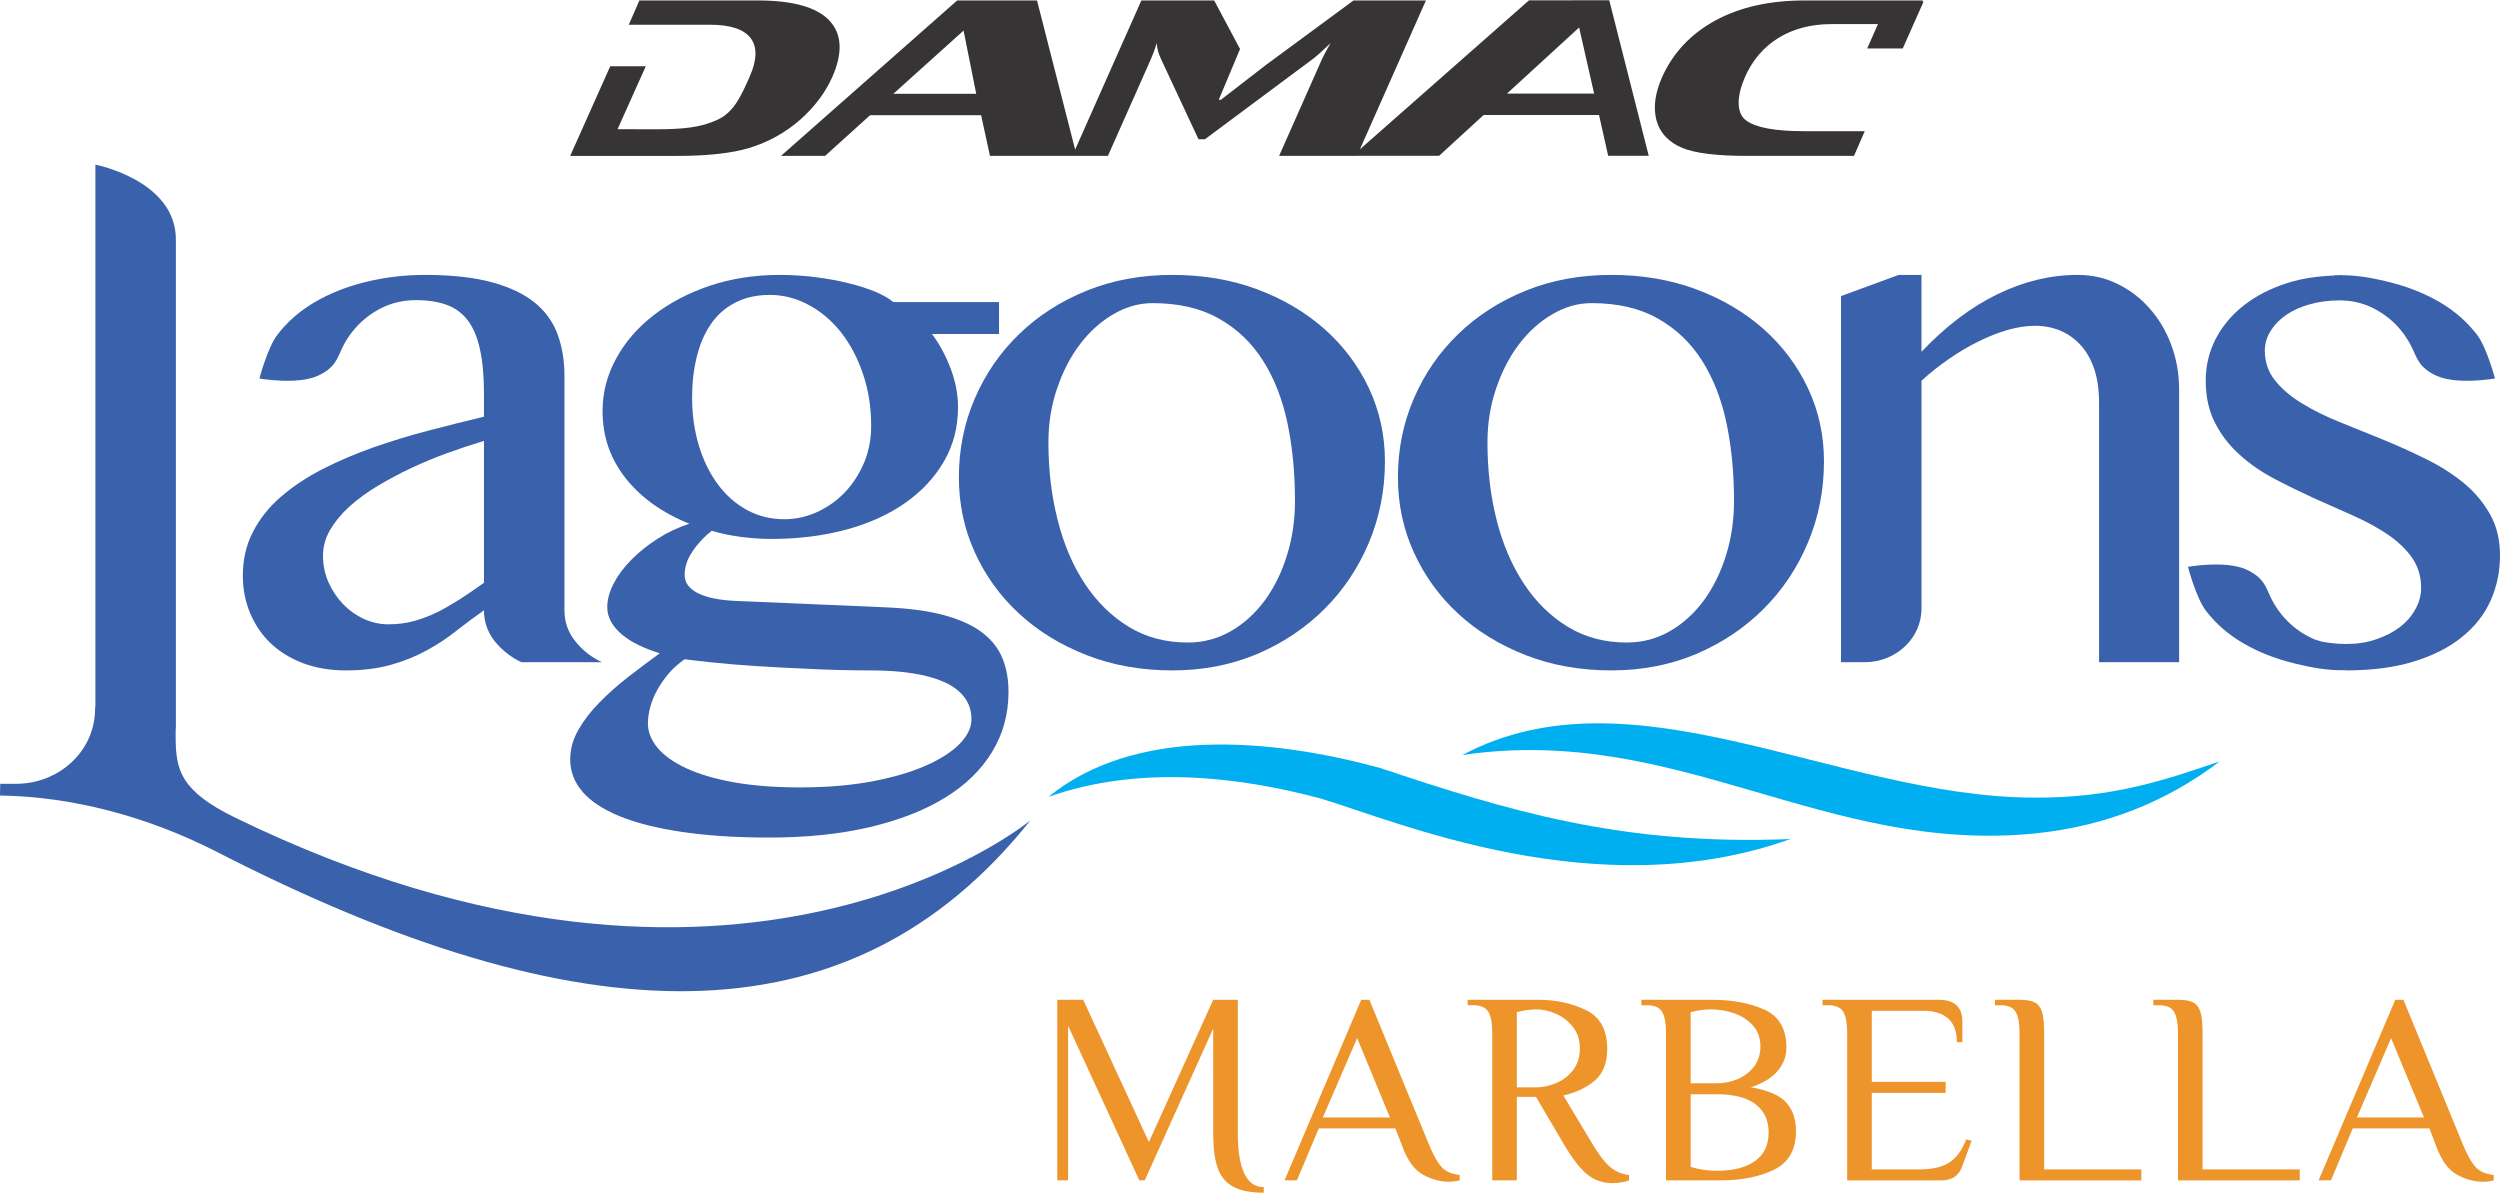 <?xml version="1.0" encoding="UTF-8"?>
<!DOCTYPE svg PUBLIC "-//W3C//DTD SVG 1.1//EN" "http://www.w3.org/Graphics/SVG/1.1/DTD/svg11.dtd">
<!-- Creator: CorelDRAW 2019 (64-Bit) -->
<svg xmlns="http://www.w3.org/2000/svg" xml:space="preserve" width="2739px" height="1307px" version="1.1" style="shape-rendering:geometricPrecision; text-rendering:geometricPrecision; image-rendering:optimizeQuality; fill-rule:evenodd; clip-rule:evenodd"
viewBox="0 0 234.83 112.01"
 xmlns:xlink="http://www.w3.org/1999/xlink"
 xmlns:xodm="http://www.corel.com/coreldraw/odm/2003">
 <defs>
  <style type="text/css">
   <![CDATA[
    .fil0 {fill:#373435;fill-rule:nonzero}
    .fil1 {fill:#3A61AB;fill-rule:nonzero}
    .fil2 {fill:#00AFEF;fill-rule:nonzero}
    .fil3 {fill:#ED952B;fill-rule:nonzero}
   ]]>
  </style>
 </defs>
 <g id="Layer_x0020_1">
  <path class="fil0" d="M180.58 0.14l0.05 -0.12 -11.13 0c-3.28,0 -6.08,0.63 -8.39,1.89 -2.31,1.27 -3.97,3.04 -4.99,5.32 -0.64,1.45 -0.83,2.77 -0.55,3.96 0.33,1.25 1.15,2.14 2.47,2.69 1.2,0.49 3.22,0.74 6.05,0.74l10.06 0 1.01 -2.32 -5.67 0c-2.74,0 -4.55,-0.33 -5.46,-1 -0.99,-0.71 -0.88,-2.37 -0.1,-4.13 1.34,-3.03 4.17,-4.93 8.08,-4.93l4.39 0 -1.01 2.29 3.34 0 1.95 -4.39 -0.1 0zm-39.03 8.63l6.78 -6.21 1.41 6.21 -8.19 0zm-57.64 0.02l6.6 -5.94 1.19 5.94 -7.79 0zm63.84 -8.79l0 0.01 -4.13 0 -15.88 13.99 6.2 -13.98 -6.8 0 -8.23 6.06 -4.23 3.27 -0.2 0 2 -4.77 -2.43 -4.56 -6.84 0 -6.22 14.01 -3.58 -14.01 -7.5 0 -16.55 14.6 4.14 0 4.23 -3.82 10.43 0 0.83 3.82 11.08 0 4.01 -9.03c0.2,-0.45 0.39,-0.97 0.58,-1.56 0.02,0.48 0.15,0.98 0.4,1.5l3.52 7.53 0.6 0 10.08 -7.5c0.38,-0.28 0.95,-0.79 1.72,-1.53 -0.39,0.69 -0.67,1.2 -0.83,1.56l-4 9.03 7.31 0 0.01 -0.01 7.71 0 4.18 -3.83 10.84 0 0.86 3.83 3.81 0 -3.71 -14.61 -3.41 0zm-72.55 11.19c1.33,-1.19 2.32,-2.51 2.97,-3.96 1.01,-2.28 0.92,-4.05 -0.26,-5.32 -1.19,-1.26 -3.43,-1.89 -6.71,-1.89l-11.14 0 -1 2.28 7.66 0c3.91,0 5.05,1.84 3.7,4.87 -0.78,1.76 -1.47,3.38 -3.1,4.09 -1.49,0.67 -3.03,0.86 -5.76,0.86l-3.55 -0.01 2.65 -5.91 -3.34 0 -3.76 8.42 10.09 0c2.82,0 5.06,-0.25 6.71,-0.74 1.8,-0.55 3.42,-1.44 4.84,-2.69z"/>
  <g id="_1906382309696">
   <path class="fil1" d="M45.46 41.39c-1.09,0.33 -2.21,0.7 -3.38,1.12 -1.16,0.42 -2.29,0.89 -3.41,1.41 -1.11,0.52 -2.17,1.09 -3.18,1.69 -1.02,0.61 -1.91,1.26 -2.67,1.95 -0.77,0.7 -1.37,1.44 -1.82,2.2 -0.44,0.77 -0.66,1.57 -0.66,2.41 0,0.88 0.17,1.71 0.51,2.49 0.35,0.78 0.81,1.47 1.37,2.06 0.57,0.59 1.23,1.06 1.97,1.4 0.74,0.33 1.51,0.5 2.3,0.5 0.84,0 1.64,-0.1 2.41,-0.31 0.76,-0.21 1.5,-0.5 2.22,-0.85 0.72,-0.37 1.43,-0.78 2.15,-1.24 0.72,-0.47 1.44,-0.97 2.19,-1.5l0 -13.33zm3.52 20.79c-0.99,-0.47 -1.82,-1.12 -2.51,-1.97 -0.67,-0.85 -1.01,-1.82 -1.01,-2.91 -0.89,0.63 -1.77,1.28 -2.62,1.95 -0.85,0.68 -1.78,1.29 -2.78,1.83 -1,0.55 -2.11,1 -3.33,1.34 -1.23,0.35 -2.64,0.53 -4.25,0.53 -1.48,0 -2.82,-0.23 -4.02,-0.68 -1.19,-0.46 -2.21,-1.08 -3.04,-1.87 -0.82,-0.79 -1.46,-1.73 -1.92,-2.82 -0.46,-1.1 -0.69,-2.27 -0.69,-3.53 0,-1.53 0.32,-2.91 0.97,-4.15 0.64,-1.23 1.52,-2.33 2.64,-3.29 1.13,-0.97 2.43,-1.83 3.92,-2.59 1.48,-0.75 3.06,-1.43 4.74,-2.02 1.68,-0.59 3.41,-1.12 5.19,-1.58 1.78,-0.47 3.5,-0.9 5.19,-1.3l0 -2.23c0,-1.63 -0.13,-3 -0.38,-4.12 -0.24,-1.11 -0.62,-2.01 -1.14,-2.7 -0.52,-0.68 -1.18,-1.17 -1.99,-1.46 -0.8,-0.29 -1.76,-0.44 -2.87,-0.44 -1.06,0 -2.04,0.2 -2.93,0.59 -0.89,0.4 -1.67,0.93 -2.35,1.59 -0.68,0.67 -1.24,1.44 -1.67,2.34 -0.43,0.89 -0.62,1.85 -2.31,2.6 -1.94,0.86 -5.45,0.24 -5.45,0.24 0,0 0.76,-2.91 1.69,-4.11 0.92,-1.21 2.09,-2.23 3.5,-3.06 1.41,-0.82 3,-1.46 4.8,-1.9 1.79,-0.44 3.65,-0.66 5.57,-0.66 2.47,0 4.55,0.23 6.23,0.68 1.68,0.45 3.03,1.09 4.04,1.9 1.01,0.81 1.73,1.81 2.17,2.98 0.43,1.18 0.65,2.47 0.65,3.89l0 22.05c0,1.09 0.33,2.06 1.02,2.91 0.67,0.85 1.51,1.5 2.5,1.97l-7.56 0z"/>
   <path class="fil1" d="M73.68 48.75c1.06,0 2.09,-0.23 3.08,-0.68 0.98,-0.45 1.86,-1.07 2.61,-1.86 0.75,-0.79 1.35,-1.72 1.8,-2.78 0.44,-1.06 0.66,-2.2 0.66,-3.43 0,-1.75 -0.25,-3.37 -0.76,-4.87 -0.5,-1.5 -1.19,-2.8 -2.05,-3.91 -0.87,-1.1 -1.88,-1.97 -3.04,-2.59 -1.16,-0.63 -2.38,-0.95 -3.67,-0.95 -1.26,0 -2.35,0.25 -3.28,0.74 -0.93,0.48 -1.69,1.16 -2.28,2.04 -0.59,0.87 -1.03,1.89 -1.31,3.07 -0.29,1.17 -0.43,2.43 -0.43,3.78 0,1.6 0.21,3.11 0.63,4.5 0.42,1.4 1.01,2.61 1.78,3.65 0.76,1.03 1.68,1.84 2.74,2.42 1.06,0.58 2.24,0.87 3.52,0.87zm-9.37 13.15c-0.57,0.4 -1.07,0.84 -1.49,1.33 -0.42,0.49 -0.77,1 -1.07,1.53 -0.3,0.54 -0.52,1.08 -0.67,1.63 -0.15,0.54 -0.22,1.06 -0.22,1.55 0,0.79 0.3,1.54 0.89,2.26 0.59,0.72 1.48,1.36 2.67,1.92 1.18,0.56 2.67,1 4.46,1.33 1.79,0.32 3.87,0.49 6.25,0.49 2.52,0 4.77,-0.19 6.76,-0.56 1.99,-0.38 3.68,-0.87 5.08,-1.49 1.39,-0.61 2.45,-1.3 3.18,-2.05 0.73,-0.76 1.1,-1.52 1.1,-2.29 0,-0.79 -0.22,-1.48 -0.65,-2.06 -0.44,-0.58 -1.06,-1.06 -1.87,-1.43 -0.82,-0.37 -1.81,-0.65 -2.97,-0.83 -1.16,-0.19 -2.47,-0.28 -3.93,-0.28 -1.82,0 -3.66,-0.04 -5.52,-0.13 -1.85,-0.08 -3.58,-0.17 -5.18,-0.27 -1.61,-0.11 -3.02,-0.22 -4.23,-0.35 -1.21,-0.13 -2.07,-0.23 -2.59,-0.3zm29.53 -33.55l0 3 -6.3 0c0.72,0.95 1.3,2.04 1.76,3.26 0.46,1.22 0.69,2.42 0.69,3.61 0,1.86 -0.43,3.54 -1.3,5.06 -0.87,1.51 -2.07,2.81 -3.61,3.9 -1.55,1.1 -3.39,1.94 -5.54,2.53 -2.15,0.59 -4.52,0.89 -7.12,0.89 -0.96,0 -1.94,-0.07 -2.95,-0.21 -1,-0.14 -1.86,-0.32 -2.61,-0.56 -0.71,0.56 -1.32,1.2 -1.81,1.94 -0.5,0.73 -0.74,1.47 -0.74,2.21 0,0.72 0.41,1.29 1.24,1.71 0.82,0.42 2,0.66 3.54,0.73l14 0.6c2.25,0.09 4.12,0.34 5.62,0.75 1.49,0.41 2.68,0.95 3.57,1.64 0.89,0.68 1.52,1.49 1.89,2.42 0.38,0.93 0.56,1.98 0.56,3.14 0,2.07 -0.51,3.95 -1.54,5.63 -1.02,1.69 -2.5,3.13 -4.43,4.31 -1.93,1.19 -4.28,2.1 -7.06,2.76 -2.77,0.65 -5.92,0.98 -9.43,0.98 -3.14,0 -5.88,-0.18 -8.22,-0.53 -2.35,-0.35 -4.3,-0.84 -5.86,-1.48 -1.55,-0.64 -2.72,-1.41 -3.48,-2.3 -0.77,-0.9 -1.15,-1.91 -1.15,-3.02 0,-0.98 0.26,-1.91 0.78,-2.81 0.52,-0.9 1.18,-1.76 2,-2.58 0.81,-0.83 1.71,-1.62 2.7,-2.39 0.99,-0.77 1.97,-1.5 2.93,-2.2 -0.69,-0.21 -1.34,-0.46 -1.94,-0.75 -0.61,-0.29 -1.14,-0.62 -1.58,-0.99 -0.45,-0.37 -0.79,-0.77 -1.04,-1.2 -0.24,-0.44 -0.37,-0.9 -0.37,-1.38 0,-0.72 0.21,-1.47 0.61,-2.25 0.41,-0.78 0.97,-1.53 1.67,-2.23 0.71,-0.71 1.52,-1.37 2.45,-1.96 0.92,-0.59 1.92,-1.06 2.98,-1.41 -2.54,-1.02 -4.54,-2.45 -5.98,-4.27 -1.45,-1.83 -2.17,-3.93 -2.17,-6.3 0,-1.74 0.42,-3.39 1.28,-4.95 0.85,-1.56 2.03,-2.92 3.54,-4.08 1.5,-1.16 3.26,-2.08 5.27,-2.76 2.02,-0.67 4.2,-1.01 6.54,-1.01 1.14,0 2.26,0.07 3.36,0.21 1.1,0.14 2.12,0.32 3.08,0.56 0.95,0.23 1.79,0.5 2.52,0.8 0.72,0.3 1.3,0.63 1.72,0.98l9.93 0z"/>
   <path class="fil1" d="M111.57 60.33c1.48,0 2.83,-0.36 4.07,-1.08 1.24,-0.72 2.3,-1.69 3.19,-2.91 0.89,-1.22 1.58,-2.64 2.07,-4.24 0.5,-1.61 0.74,-3.3 0.74,-5.09 0,-2.58 -0.23,-5 -0.7,-7.26 -0.47,-2.25 -1.24,-4.22 -2.3,-5.89 -1.06,-1.68 -2.44,-3 -4.15,-3.96 -1.7,-0.97 -3.78,-1.45 -6.22,-1.45 -1.26,0 -2.49,0.34 -3.67,1.03 -1.19,0.69 -2.23,1.62 -3.14,2.81 -0.9,1.18 -1.62,2.57 -2.16,4.16 -0.55,1.6 -0.82,3.29 -0.82,5.08 0,2.61 0.29,5.05 0.88,7.33 0.57,2.28 1.43,4.26 2.55,5.96 1.13,1.7 2.49,3.04 4.11,4.03 1.62,0.99 3.47,1.48 5.55,1.48zm-1.45 2.62c-2.92,0 -5.6,-0.48 -8.04,-1.43 -2.45,-0.96 -4.56,-2.25 -6.34,-3.89 -1.78,-1.64 -3.17,-3.56 -4.17,-5.76 -1,-2.19 -1.5,-4.55 -1.5,-7.06 0,-2.63 0.5,-5.1 1.5,-7.41 1,-2.32 2.39,-4.33 4.17,-6.05 1.78,-1.72 3.89,-3.08 6.34,-4.07 2.44,-0.99 5.12,-1.48 8.04,-1.48 2.89,0 5.55,0.45 7.99,1.36 2.43,0.91 4.53,2.15 6.31,3.73 1.78,1.58 3.17,3.44 4.17,5.56 1,2.13 1.5,4.42 1.5,6.86 0,2.7 -0.5,5.24 -1.5,7.62 -1,2.38 -2.39,4.47 -4.17,6.24 -1.78,1.78 -3.88,3.19 -6.31,4.23 -2.44,1.03 -5.1,1.55 -7.99,1.55z"/>
   <path class="fil1" d="M152.8 60.33c1.49,0 2.84,-0.36 4.08,-1.08 1.24,-0.72 2.3,-1.69 3.19,-2.91 0.88,-1.22 1.58,-2.64 2.07,-4.24 0.5,-1.61 0.74,-3.3 0.74,-5.09 0,-2.58 -0.23,-5 -0.7,-7.26 -0.47,-2.25 -1.24,-4.22 -2.3,-5.89 -1.06,-1.68 -2.45,-3 -4.15,-3.96 -1.7,-0.97 -3.78,-1.45 -6.22,-1.45 -1.27,0 -2.49,0.34 -3.67,1.03 -1.19,0.69 -2.23,1.62 -3.14,2.81 -0.9,1.18 -1.62,2.57 -2.16,4.16 -0.55,1.6 -0.82,3.29 -0.82,5.08 0,2.61 0.29,5.05 0.87,7.33 0.58,2.28 1.44,4.26 2.56,5.96 1.12,1.7 2.49,3.04 4.11,4.03 1.62,0.99 3.47,1.48 5.54,1.48zm-1.44 2.62c-2.92,0 -5.6,-0.48 -8.04,-1.43 -2.45,-0.96 -4.56,-2.25 -6.34,-3.89 -1.78,-1.64 -3.17,-3.56 -4.17,-5.76 -1,-2.19 -1.5,-4.55 -1.5,-7.06 0,-2.63 0.5,-5.1 1.5,-7.41 1,-2.32 2.39,-4.33 4.17,-6.05 1.78,-1.72 3.89,-3.08 6.34,-4.07 2.44,-0.99 5.12,-1.48 8.04,-1.48 2.89,0 5.55,0.45 7.99,1.36 2.43,0.91 4.53,2.15 6.31,3.73 1.78,1.58 3.17,3.44 4.17,5.56 1,2.13 1.5,4.42 1.5,6.86 0,2.7 -0.5,5.24 -1.5,7.62 -1,2.38 -2.39,4.47 -4.17,6.24 -1.78,1.78 -3.88,3.19 -6.31,4.23 -2.44,1.03 -5.1,1.55 -7.99,1.55z"/>
   <path class="fil1" d="M178.35 25.8l2.14 0 0 7.22c2.3,-2.42 4.69,-4.23 7.16,-5.42 2.47,-1.2 4.97,-1.8 7.52,-1.8 1.33,0 2.58,0.28 3.72,0.84 1.15,0.56 2.16,1.32 3.02,2.3 0.87,0.97 1.55,2.12 2.04,3.43 0.49,1.32 0.74,2.72 0.74,4.21l0 25.6 -7.52 0 0 -24.38c0,-1.19 -0.15,-2.23 -0.44,-3.12 -0.3,-0.9 -0.72,-1.65 -1.26,-2.25 -0.55,-0.61 -1.18,-1.07 -1.91,-1.38 -0.73,-0.31 -1.54,-0.47 -2.43,-0.47 -0.79,0 -1.63,0.13 -2.52,0.38 -0.89,0.26 -1.8,0.61 -2.72,1.07 -0.93,0.45 -1.85,0.99 -2.76,1.62 -0.92,0.63 -1.8,1.32 -2.64,2.09l0 21.4c0,2.79 -2.39,5.04 -5.35,5.04l-2.21 0 0 -34.39 5.42 -1.99z"/>
   <path class="fil1" d="M233.88 48.26c-0.63,-1.11 -1.46,-2.1 -2.5,-2.95 -1.04,-0.84 -2.22,-1.59 -3.55,-2.24 -1.32,-0.65 -2.67,-1.26 -4.04,-1.82 -1.38,-0.56 -2.72,-1.1 -4.05,-1.64 -1.32,-0.53 -2.5,-1.12 -3.54,-1.76 -1.04,-0.64 -1.88,-1.35 -2.51,-2.15 -0.63,-0.79 -0.95,-1.72 -0.95,-2.79 0,-0.65 0.18,-1.26 0.54,-1.84 0.36,-0.58 0.85,-1.09 1.48,-1.52 0.63,-0.43 1.39,-0.77 2.28,-1.01 0.83,-0.23 1.75,-0.34 2.74,-0.35 1.01,0.01 1.94,0.2 2.79,0.57 0.89,0.4 1.67,0.93 2.36,1.59 0.67,0.67 1.23,1.44 1.66,2.34 0.43,0.89 0.63,1.85 2.31,2.6 1.94,0.86 5.46,0.24 5.46,0.24 0,0 -0.77,-2.91 -1.69,-4.11 -0.93,-1.21 -2.09,-2.23 -3.5,-3.06 -1.41,-0.82 -3.01,-1.46 -4.8,-1.9 -1.42,-0.35 -2.89,-0.63 -4.39,-0.63l0 -0.02c-0.1,0 -0.18,0.01 -0.27,0.02 -0.15,0 -0.29,-0.01 -0.44,0l0 0.03c-1.56,0.06 -3.03,0.26 -4.37,0.69 -1.59,0.5 -2.95,1.19 -4.09,2.08 -1.14,0.88 -2.03,1.93 -2.67,3.15 -0.64,1.22 -0.95,2.54 -0.95,3.96 0,1.51 0.29,2.83 0.87,3.96 0.58,1.13 1.34,2.12 2.3,2.98 0.94,0.86 2.03,1.61 3.24,2.25 1.21,0.64 2.44,1.24 3.7,1.82 1.26,0.57 2.5,1.12 3.71,1.65 1.21,0.54 2.29,1.12 3.24,1.76 0.95,0.64 1.72,1.37 2.3,2.18 0.58,0.82 0.87,1.77 0.87,2.86 0,0.68 -0.17,1.34 -0.52,1.97 -0.34,0.64 -0.83,1.21 -1.46,1.7 -0.63,0.48 -1.38,0.87 -2.24,1.16 -0.87,0.3 -1.81,0.44 -2.82,0.44 -0.81,0 -1.56,-0.09 -2.28,-0.22 -0.27,-0.08 -0.55,-0.15 -0.8,-0.26 -0.89,-0.4 -1.67,-0.92 -2.35,-1.59 -0.68,-0.66 -1.24,-1.44 -1.67,-2.33 -0.43,-0.9 -0.63,-1.86 -2.31,-2.61 -1.94,-0.86 -5.45,-0.24 -5.45,-0.24 0,0 0.76,2.91 1.68,4.12 0.93,1.21 2.09,2.23 3.5,3.05 1.41,0.83 3.01,1.46 4.8,1.9 1.55,0.38 3.15,0.69 4.81,0.64 0.02,0 0.05,0.02 0.07,0.02 2.44,0 4.57,-0.28 6.37,-0.84 1.81,-0.56 3.31,-1.32 4.5,-2.29 1.2,-0.96 2.1,-2.1 2.69,-3.41 0.59,-1.32 0.89,-2.73 0.89,-4.24 0,-1.49 -0.31,-2.79 -0.95,-3.91z"/>
   <path class="fil2" d="M208.5 71.5c-5.29,1.8 -10.11,3.44 -17.41,3.4 -18.6,-0.04 -37.7,-12.53 -53.73,-4 20.2,-2.99 34.05,9.39 53.93,7.35 6.4,-0.68 12.14,-2.9 17.21,-6.75z"/>
   <path class="fil2" d="M168.17 78.79c-15.82,0.64 -26.57,-2.68 -38.61,-6.7 -10.28,-2.78 -22.97,-3.87 -31.08,2.74 8.48,-3 17.76,-1.93 25.53,0.14 7.08,2.1 26.01,10.32 44.16,3.82z"/>
   <path class="fil1" d="M22.09 76.78c-5.14,-2.51 -5.58,-4.49 -5.59,-7.52l0 -0.76c0,-0.05 0.02,-0.08 0.02,-0.13l0 -45.82c0.08,-5.62 -7.56,-7.11 -7.56,-7.11l0 50.97 -0.03 0 0 0.31c-0.1,3.93 -3.47,6.88 -7.42,6.88l-1.49 0 -0.02 1.1c6.66,0.1 13.74,1.89 20.5,5.36 33.71,17.27 59.2,18.45 76.29,-3.03 0,0 -27.38,22.77 -74.7,-0.25z"/>
  </g>
  <path class="fil3" d="M118.71 112.01l0 -0.52c-0.82,0 -1.43,-0.43 -1.84,-1.31 -0.4,-0.87 -0.6,-2.1 -0.6,-3.7l0 -12.59 -2.31 0 -6.04 13.36 -6.17 -13.36 -2.44 0 0 16.96 1.02 0 0 -14.52 6.69 14.52 0.51 0 6.43 -14.26 0 9.89c0,1.34 0.14,2.41 0.42,3.2 0.28,0.8 0.77,1.39 1.45,1.76 0.69,0.38 1.65,0.57 2.88,0.57zm17.38 -1.03c0.37,0 0.71,-0.04 1.02,-0.13l0 -0.51c-0.7,-0.07 -1.24,-0.29 -1.62,-0.66 -0.37,-0.37 -0.78,-1.05 -1.2,-2.04l-5.66 -13.75 -0.77 0 -7.2 16.96 1.16 0 2.06 -4.88 7.19 0 0.65 1.67c0.48,1.32 1.12,2.21 1.92,2.66 0.81,0.45 1.62,0.68 2.45,0.68zm-11.83 -6.04l3.22 -7.45 3.08 7.45 -6.3 0zm27.19 6.17c0.31,0 0.61,-0.03 0.9,-0.08 0.3,-0.05 0.52,-0.11 0.67,-0.18l0 -0.51c-0.67,-0.07 -1.25,-0.31 -1.76,-0.73 -0.5,-0.42 -1.07,-1.16 -1.71,-2.23l-2.7 -4.5c1.19,-0.27 2.17,-0.74 2.95,-1.4 0.78,-0.66 1.17,-1.65 1.17,-2.99 0,-1.78 -0.67,-2.99 -2.01,-3.64 -1.33,-0.64 -2.81,-0.96 -4.42,-0.96l-6.68 0 0 0.51 0.51 0c0.72,0 1.2,0.21 1.44,0.63 0.24,0.42 0.36,1.07 0.36,1.94l0 13.88 2.31 0 0 -7.84 1.8 0 2.57 4.37c0.83,1.41 1.58,2.38 2.25,2.92 0.68,0.54 1.46,0.81 2.35,0.81zm-8.97 -9l0 -7.06c0.69,-0.18 1.31,-0.26 1.86,-0.26 0.56,0 1.16,0.13 1.78,0.4 0.63,0.26 1.16,0.67 1.61,1.22 0.44,0.55 0.67,1.23 0.67,2.05 0,0.83 -0.22,1.51 -0.66,2.06 -0.44,0.55 -0.97,0.95 -1.61,1.21 -0.63,0.26 -1.23,0.38 -1.79,0.38l-1.86 0zm14.01 8.74l5.14 0c1.99,0 3.66,-0.34 5.03,-1.01 1.36,-0.68 2.04,-1.88 2.04,-3.61 0,-1.14 -0.31,-2.04 -0.94,-2.72 -0.62,-0.67 -1.72,-1.14 -3.3,-1.4 1.13,-0.37 1.97,-0.89 2.52,-1.54 0.55,-0.65 0.82,-1.38 0.82,-2.18 0,-1.77 -0.69,-2.96 -2.07,-3.58 -1.38,-0.61 -3,-0.92 -4.87,-0.92l-6.68 0 0 0.51 0.51 0c0.72,0 1.2,0.21 1.44,0.63 0.24,0.42 0.36,1.07 0.36,1.94l0 13.88zm2.32 -9.12l0 -6.68c0.68,-0.18 1.32,-0.26 1.92,-0.26 0.74,0 1.46,0.12 2.17,0.37 0.72,0.25 1.3,0.64 1.77,1.16 0.46,0.52 0.69,1.17 0.69,1.94 0,0.74 -0.2,1.36 -0.59,1.89 -0.4,0.52 -0.91,0.91 -1.53,1.18 -0.63,0.27 -1.29,0.4 -1.99,0.4l-2.44 0zm2.44 8.22c-0.81,0 -1.62,-0.12 -2.44,-0.36l0 -6.83 2.44 0c1.59,0 2.8,0.3 3.63,0.92 0.83,0.62 1.25,1.51 1.25,2.67 0,1.17 -0.42,2.06 -1.27,2.68 -0.85,0.61 -2.05,0.92 -3.61,0.92zm12.26 0.9l8.86 0c0.98,0 1.62,-0.43 1.93,-1.28l0.9 -2.44 -0.51 -0.13c-0.4,1.03 -0.93,1.75 -1.6,2.18 -0.67,0.43 -1.59,0.64 -2.77,0.64l-4.5 0 0 -7.19 6.94 0 0 -1.03 -6.94 0 0 -6.68 4.78 0c2.14,0 3.21,0.98 3.21,2.95l0.52 0 0 -1.93c0,-1.37 -0.73,-2.05 -2.19,-2.05l-10.95 0 0 0.51 0.52 0c0.72,0 1.2,0.21 1.44,0.63 0.24,0.42 0.36,1.07 0.36,1.94l0 13.88zm16.19 0l11.44 0 0 -1.03 -9.13 0 0 -12.85c0,-0.87 -0.07,-1.52 -0.2,-1.95 -0.14,-0.43 -0.37,-0.72 -0.69,-0.89 -0.31,-0.16 -0.79,-0.24 -1.42,-0.24l-2.31 0 0 0.51 0.51 0c0.72,0 1.2,0.21 1.44,0.63 0.24,0.42 0.36,1.07 0.36,1.94l0 13.88zm14.88 0l11.44 0 0 -1.03 -9.13 0 0 -12.85c0,-0.87 -0.07,-1.52 -0.2,-1.95 -0.14,-0.43 -0.37,-0.72 -0.68,-0.89 -0.32,-0.16 -0.8,-0.24 -1.43,-0.24l-2.31 0 0 0.51 0.51 0c0.72,0 1.2,0.21 1.44,0.63 0.24,0.42 0.36,1.07 0.36,1.94l0 13.88zm28.63 0.13c0.38,0 0.72,-0.04 1.03,-0.13l0 -0.51c-0.7,-0.07 -1.24,-0.29 -1.62,-0.66 -0.38,-0.37 -0.78,-1.05 -1.21,-2.04l-5.65 -13.75 -0.77 0 -7.2 16.96 1.16 0 2.05 -4.88 7.2 0 0.64 1.67c0.48,1.32 1.12,2.21 1.93,2.66 0.8,0.45 1.62,0.68 2.44,0.68zm-11.82 -6.04l3.21 -7.45 3.09 7.45 -6.3 0z"/>
 </g>
</svg>
